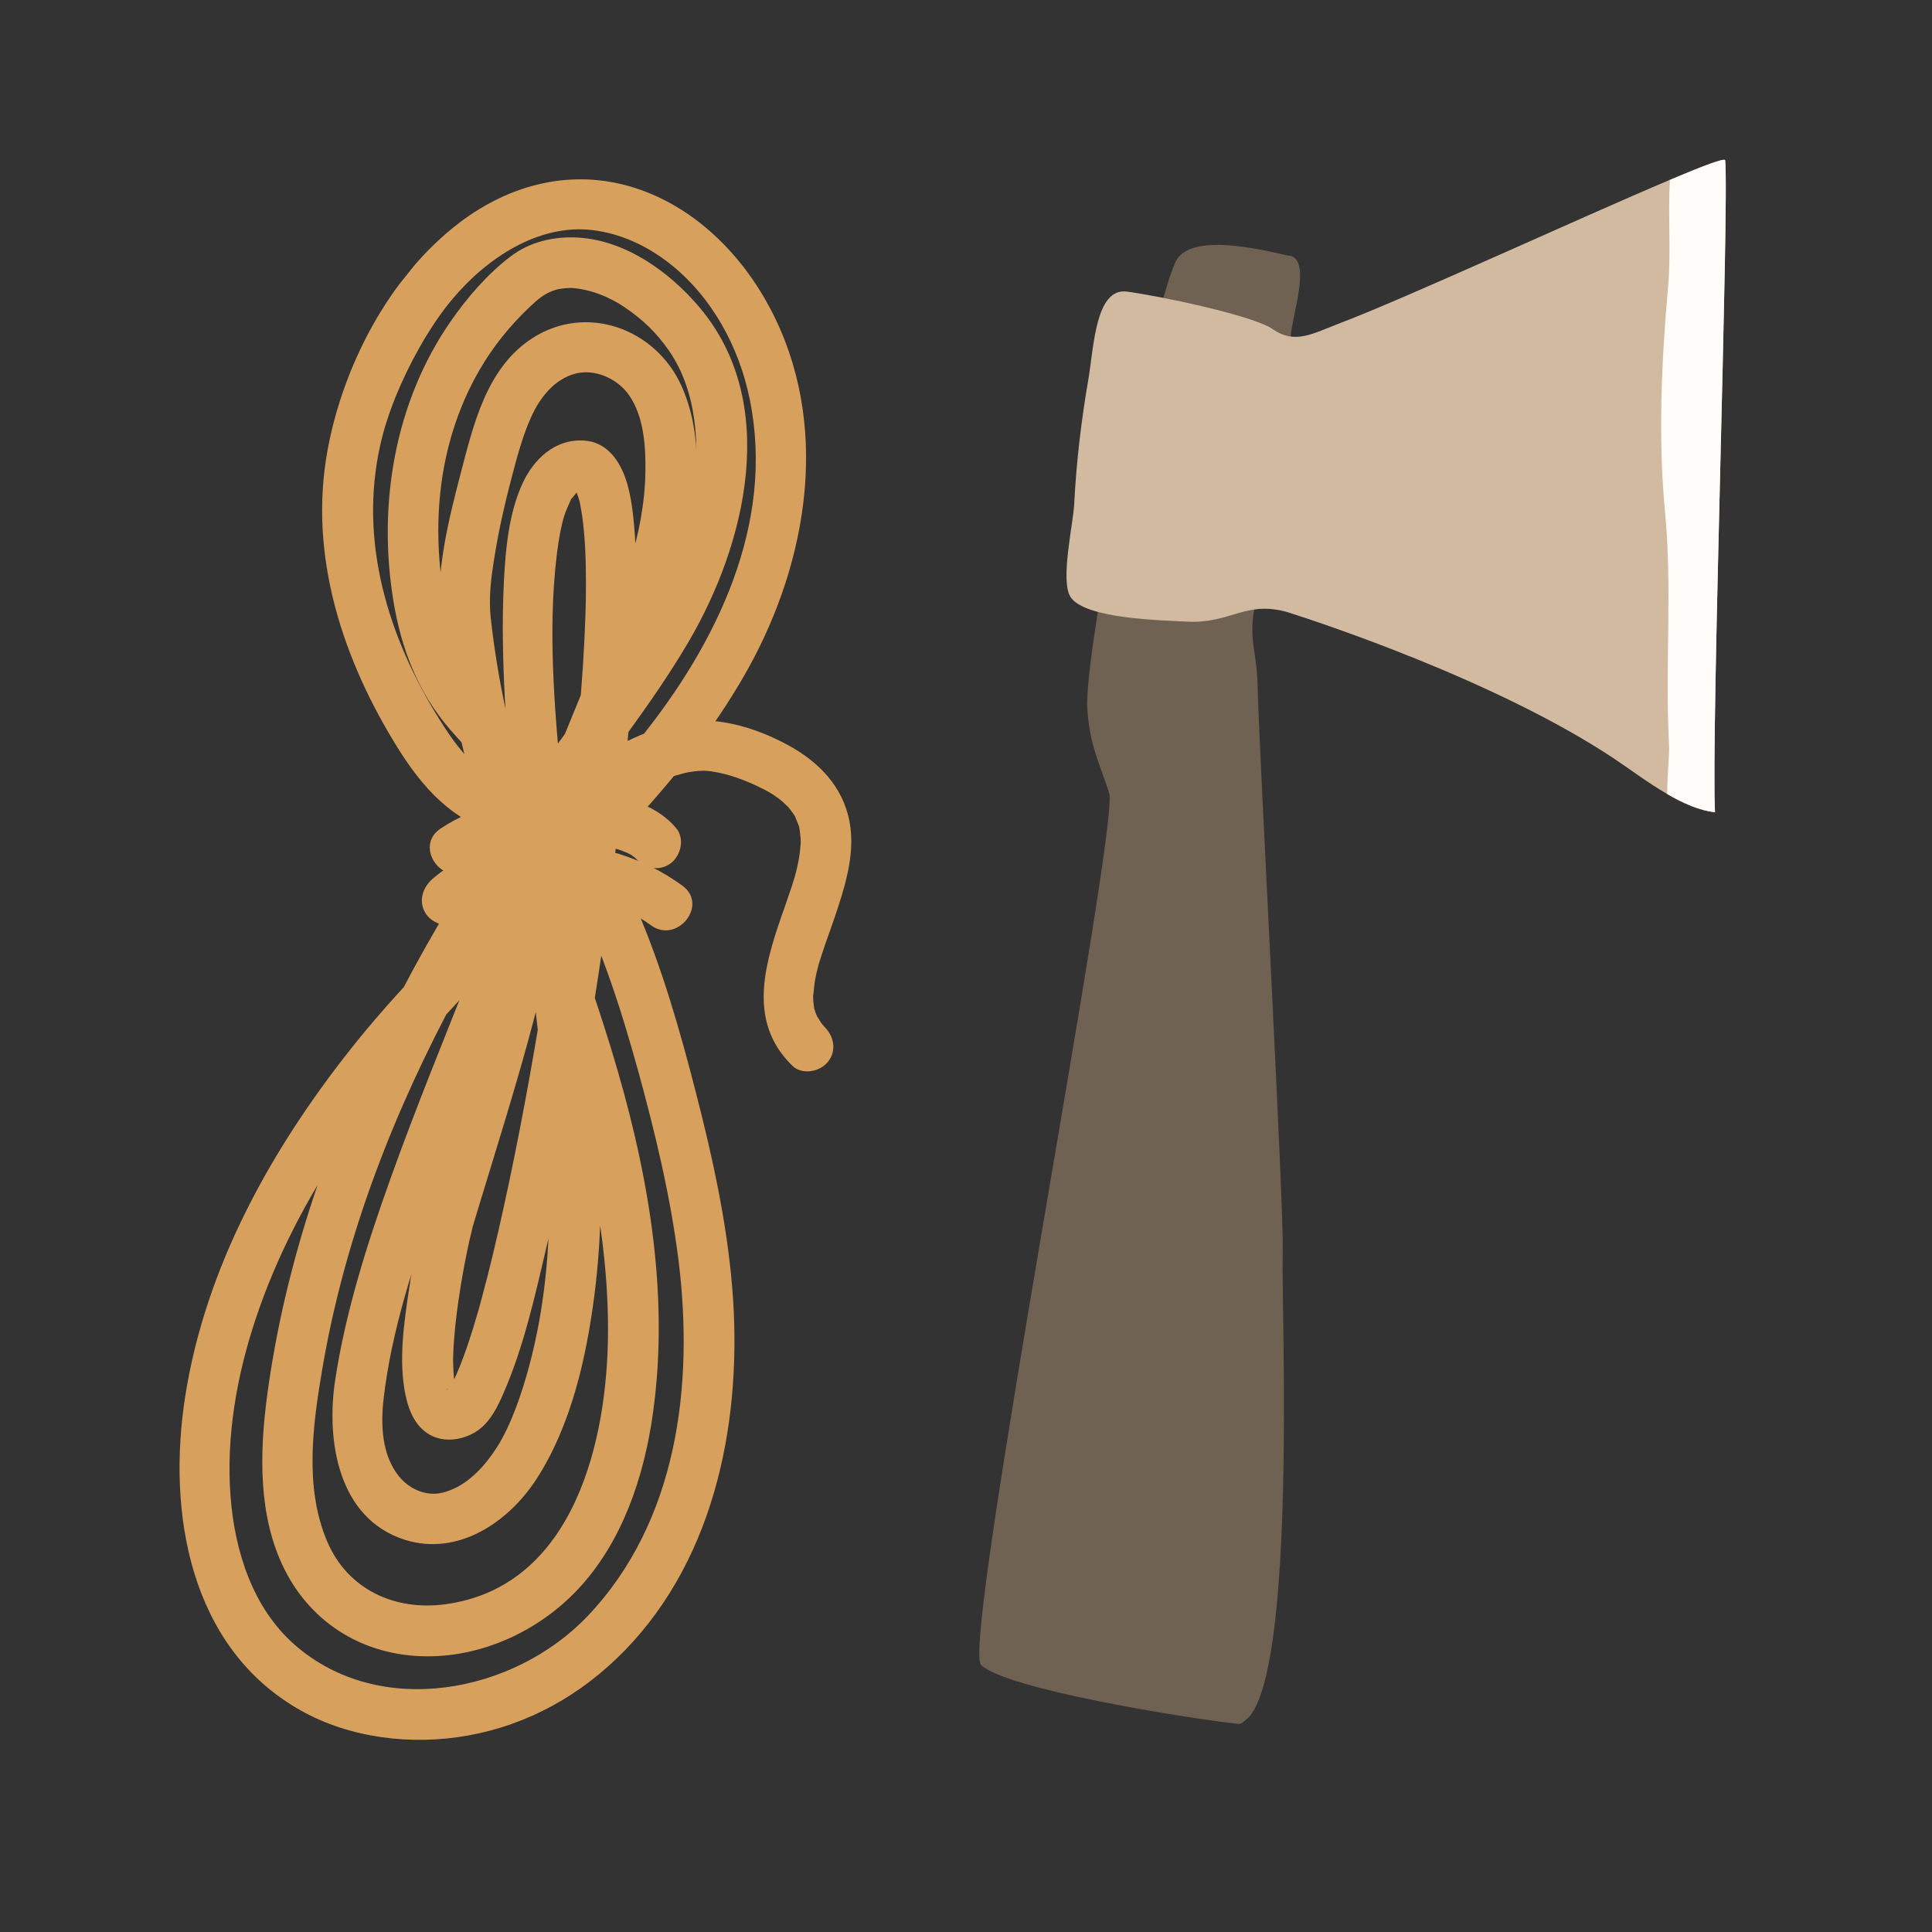 <svg width="38" height="38" viewBox="0 0 38 38" fill="none" xmlns="http://www.w3.org/2000/svg">
<rect x="0" y="0" width="38" height="38" fill="#333333" stroke="none"/>
<g clip-path="url(#clip0_6_5208)">
<g clip-path="url(#clip1_6_5208)">
<path d="M25.384 5.033C25.791 5.139 25.41 6.224 25.385 6.62C25.303 7.91 24.916 10.738 24.67 11.989C24.56 12.547 24.719 12.87 24.732 13.404C24.764 14.788 25.254 23.697 25.229 24.582C25.196 25.788 25.545 33.603 24.37 33.909C23.349 33.797 19.771 33.223 19.292 32.744C18.925 32.219 22.023 16.236 21.816 15.598C21.603 14.945 21.433 14.652 21.386 13.938C21.311 12.841 22.689 5.976 23.132 5.131C23.475 4.476 25.316 5.052 25.384 5.033Z" fill="#706252"/>
<path d="M23.329 12.226C24.204 12.277 24.491 11.802 25.327 12.041C25.912 12.227 29.435 13.381 31.751 14.924C32.05 15.123 32.414 15.399 32.793 15.618C33.105 15.8 33.428 15.943 33.732 15.975C33.653 14.444 34.013 4.008 33.932 3.152C33.927 3.1 33.5 3.261 32.845 3.537C31.085 4.28 27.676 5.854 26.369 6.351C25.819 6.56 25.473 6.78 25.038 6.477C24.634 6.195 22.733 5.809 22.161 5.735C21.545 5.657 21.513 6.842 21.409 7.447C21.268 8.262 21.17 9.088 21.128 9.917C21.109 10.306 20.849 11.421 21.056 11.742C21.337 12.177 22.869 12.199 23.329 12.226Z" fill="#D1BA9F"/>
<path d="M32.793 15.618C33.105 15.8 33.428 15.944 33.732 15.975C33.653 14.444 34.014 4.008 33.932 3.152C33.927 3.1 33.5 3.261 32.845 3.538C32.803 4.242 32.871 4.979 32.808 5.66C32.681 7.058 32.611 8.633 32.747 10.038C32.895 11.57 32.747 13.11 32.827 14.641C32.84 14.867 32.789 15.248 32.793 15.618Z" fill="#FFFCF9"/>
</g>
<g clip-path="url(#clip2_6_5208)">
<path d="M16.207 20.187C16.125 20.107 16.272 20.282 16.209 20.19C16.192 20.164 16.168 20.141 16.15 20.117C16.12 20.078 16.038 19.909 16.1 20.053C16.081 20.009 16.058 19.967 16.042 19.921C16.032 19.895 16.027 19.865 16.015 19.839C15.984 19.77 16.026 19.953 16.013 19.824C16.009 19.776 15.999 19.729 15.996 19.681C15.994 19.652 15.996 19.622 15.992 19.593C15.979 19.492 15.979 19.705 15.992 19.602C16.009 19.479 16.015 19.357 16.039 19.235C16.049 19.183 16.061 19.13 16.074 19.078C16.081 19.046 16.09 19.014 16.098 18.982C16.127 18.869 16.065 19.091 16.099 18.978C16.139 18.847 16.181 18.717 16.226 18.587C16.313 18.333 16.407 18.082 16.489 17.827C16.659 17.301 16.812 16.733 16.712 16.177C16.584 15.47 16.1 14.978 15.486 14.648C14.844 14.302 14.059 14.065 13.331 14.22C12.711 14.352 12.165 14.66 11.607 14.947C11.337 15.086 11.063 15.22 10.775 15.317C10.71 15.339 10.645 15.358 10.579 15.376C10.705 15.341 10.491 15.392 10.454 15.398C10.395 15.406 10.336 15.413 10.276 15.416C10.24 15.418 10.205 15.419 10.168 15.419C10.304 15.419 10.144 15.415 10.117 15.412C10.056 15.405 9.997 15.394 9.938 15.382C9.815 15.359 10.037 15.419 9.918 15.378C9.881 15.366 9.845 15.353 9.81 15.339C9.748 15.314 9.688 15.284 9.629 15.254C9.507 15.191 9.715 15.316 9.598 15.236C9.548 15.202 9.5 15.168 9.452 15.131C9.124 14.875 8.894 14.549 8.644 14.15C7.621 12.517 7.06 10.637 7.477 8.765C7.523 8.562 7.551 8.464 7.596 8.319C7.654 8.137 7.719 7.957 7.791 7.78C7.924 7.456 8.078 7.141 8.25 6.836C8.286 6.772 8.323 6.709 8.36 6.646C8.298 6.751 8.371 6.627 8.381 6.613C8.403 6.576 8.426 6.54 8.449 6.504C8.588 6.283 8.739 6.07 8.908 5.871C9.251 5.465 9.666 5.105 10.136 4.852C10.599 4.603 11.121 4.463 11.648 4.525C12.197 4.59 12.712 4.828 13.148 5.165C13.994 5.82 14.537 6.819 14.748 7.86C15.246 10.314 14.09 12.664 12.588 14.53C10.833 16.709 8.614 18.457 6.879 20.657C5.316 22.637 4.043 24.93 3.645 27.452C3.282 29.745 3.726 32.404 5.907 33.638C6.886 34.192 8.104 34.333 9.202 34.136C10.396 33.921 11.436 33.335 12.282 32.469C14.104 30.601 14.61 27.846 14.402 25.327C14.296 24.047 14.02 22.788 13.702 21.546C13.38 20.285 13.021 19.026 12.504 17.83C11.967 16.587 11.263 15.459 10.329 14.479C9.952 14.084 9.558 13.702 9.259 13.242C9.112 13.016 9.001 12.773 8.916 12.517C8.894 12.45 8.874 12.382 8.856 12.313C8.847 12.281 8.838 12.248 8.829 12.214C8.793 12.08 8.835 12.247 8.815 12.16C8.45 10.515 8.57 8.768 9.431 7.277C9.694 6.82 10.04 6.394 10.423 6.033C10.585 5.88 10.703 5.785 10.855 5.727C10.9 5.71 10.946 5.694 10.993 5.683C10.97 5.688 10.918 5.696 11.011 5.682C11.059 5.675 11.107 5.669 11.156 5.666C11.188 5.664 11.221 5.663 11.253 5.663C11.209 5.662 11.216 5.663 11.275 5.666C11.638 5.697 11.996 5.848 12.276 6.037C12.65 6.289 12.911 6.542 13.16 6.901C13.702 7.682 13.789 8.791 13.614 9.766C13.387 11.025 12.73 12.15 12.008 13.186C11.235 14.293 10.409 15.359 9.671 16.49C8.947 17.599 8.273 18.743 7.678 19.927C6.492 22.282 5.606 24.822 5.255 27.444C5.105 28.568 5.073 29.823 5.594 30.864C6.143 31.96 7.19 32.574 8.404 32.578C9.513 32.581 10.607 32.067 11.363 31.264C12.236 30.337 12.665 29.055 12.84 27.814C13.184 25.381 12.725 22.921 12.011 20.597C11.334 18.393 10.435 16.252 9.952 13.99C9.822 13.382 9.719 12.768 9.652 12.149C9.609 11.741 9.658 11.366 9.732 10.916C9.815 10.403 9.931 9.896 10.063 9.394C10.165 9.006 10.274 8.589 10.444 8.209C10.618 7.818 10.909 7.454 11.319 7.348C11.705 7.249 12.148 7.447 12.376 7.777C12.668 8.2 12.702 8.792 12.694 9.289C12.684 9.906 12.561 10.524 12.378 11.111C11.966 12.434 11.394 13.714 10.884 15.002C10.343 16.37 9.802 17.738 9.261 19.106C8.727 20.455 8.176 21.798 7.687 23.164C7.226 24.45 6.802 25.779 6.594 27.133C6.411 28.32 6.641 29.87 7.968 30.287C9.006 30.613 10.001 29.942 10.552 29.091C11.23 28.043 11.529 26.721 11.688 25.498C11.858 24.187 11.852 22.848 11.72 21.533C11.536 19.695 11.284 17.863 11.105 16.023C10.938 14.309 10.75 12.545 10.954 10.888C10.972 10.742 10.994 10.597 11.023 10.453C11.035 10.393 11.048 10.333 11.062 10.274C11.07 10.239 11.079 10.206 11.088 10.172C11.051 10.312 11.092 10.165 11.101 10.137C11.135 10.033 11.182 9.935 11.226 9.834C11.279 9.71 11.159 9.914 11.238 9.812C11.269 9.771 11.317 9.725 11.343 9.681C11.363 9.645 11.242 9.761 11.346 9.685C11.466 9.598 11.257 9.716 11.361 9.674C11.488 9.622 11.289 9.665 11.37 9.666C11.387 9.666 11.405 9.658 11.423 9.659C11.545 9.67 11.324 9.647 11.409 9.658C11.517 9.671 11.266 9.592 11.391 9.656C11.224 9.57 11.287 9.59 11.332 9.628C11.392 9.679 11.218 9.505 11.292 9.588C11.306 9.603 11.316 9.638 11.333 9.649C11.351 9.661 11.274 9.509 11.309 9.607C11.331 9.666 11.357 9.722 11.376 9.782C11.387 9.816 11.393 9.853 11.406 9.885C11.421 9.926 11.379 9.751 11.402 9.874C11.419 9.963 11.436 10.051 11.449 10.14C11.511 10.574 11.524 11.016 11.525 11.454C11.525 11.58 11.524 11.706 11.522 11.831C11.524 11.692 11.521 11.903 11.519 11.937C11.517 12.018 11.514 12.098 11.512 12.178C11.501 12.48 11.485 12.782 11.466 13.084C11.422 13.757 11.362 14.429 11.292 15.1C11.135 16.601 10.929 18.098 10.688 19.587C10.459 21.004 10.201 22.416 9.891 23.818C9.766 24.387 9.632 24.954 9.48 25.516C9.463 25.581 9.446 25.645 9.428 25.71C9.422 25.731 9.416 25.751 9.41 25.773C9.38 25.883 9.442 25.663 9.41 25.772C9.376 25.888 9.342 26.004 9.307 26.12C9.247 26.313 9.184 26.505 9.113 26.695C9.057 26.847 8.997 26.997 8.927 27.143C8.918 27.161 8.857 27.307 8.84 27.306C8.842 27.306 8.94 27.165 8.865 27.262C8.848 27.283 8.83 27.306 8.815 27.329C8.74 27.443 8.916 27.229 8.829 27.317C8.777 27.369 8.923 27.272 8.836 27.311C8.779 27.336 8.744 27.315 8.855 27.315C8.796 27.315 8.731 27.299 8.868 27.323C8.782 27.308 8.992 27.37 8.914 27.337C8.877 27.322 8.851 27.286 8.976 27.375C8.883 27.309 9.067 27.478 8.968 27.356C9.062 27.472 8.988 27.369 8.962 27.311C8.948 27.282 8.938 27.203 8.964 27.332C8.956 27.289 8.947 27.246 8.941 27.201C8.92 27.062 8.916 26.922 8.912 26.781C8.911 26.767 8.913 26.628 8.911 26.739C8.911 26.695 8.913 26.65 8.915 26.607C8.919 26.516 8.925 26.425 8.932 26.334C8.96 25.976 9.008 25.62 9.066 25.266C9.115 24.972 9.17 24.68 9.235 24.39C9.256 24.298 9.282 24.208 9.3 24.117C9.308 24.077 9.317 24.011 9.28 24.188C9.288 24.147 9.304 24.106 9.316 24.066C9.356 23.931 9.397 23.796 9.438 23.662C10.084 21.535 10.783 19.389 11.102 17.183C11.194 16.548 10.21 16.399 10.118 17.036C9.791 19.299 9.058 21.488 8.402 23.671C8.238 24.218 8.131 24.781 8.047 25.345C7.946 26.018 7.835 26.766 7.976 27.44C8.045 27.771 8.19 28.108 8.52 28.253C8.808 28.378 9.163 28.305 9.412 28.125C9.652 27.952 9.793 27.657 9.908 27.392C10.298 26.494 10.519 25.507 10.742 24.556C11.411 21.694 11.878 18.772 12.21 15.852C12.36 14.534 12.482 13.211 12.508 11.885C12.518 11.369 12.519 10.85 12.472 10.335C12.44 9.987 12.395 9.613 12.256 9.289C12.116 8.966 11.877 8.697 11.508 8.667C10.921 8.619 10.487 9.032 10.263 9.539C10.007 10.119 9.945 10.79 9.912 11.416C9.866 12.299 9.895 13.187 9.949 14.069C10.067 16.027 10.312 17.974 10.539 19.921C10.811 22.242 11.023 24.575 10.409 26.866C10.267 27.398 10.05 28.035 9.776 28.463C9.548 28.821 9.253 29.139 8.907 29.289C8.72 29.369 8.582 29.397 8.405 29.37C8.206 29.34 7.997 29.223 7.848 29.039C7.505 28.613 7.486 28.022 7.546 27.502C7.703 26.156 8.145 24.827 8.6 23.557C9.089 22.191 9.641 20.848 10.174 19.499C10.727 18.101 11.28 16.703 11.833 15.305C12.35 13.997 12.94 12.695 13.339 11.344C13.683 10.184 13.922 8.745 13.406 7.595C12.898 6.461 11.531 5.962 10.464 6.656C9.573 7.234 9.313 8.346 9.062 9.308C8.817 10.248 8.558 11.277 8.662 12.256C8.921 14.674 9.739 16.969 10.523 19.254C11.29 21.494 11.959 23.766 11.959 26.156C11.959 28.31 11.301 31.209 8.762 31.553C7.767 31.689 6.836 31.266 6.433 30.313C5.983 29.251 6.153 28.017 6.341 26.916C6.785 24.302 7.765 21.811 9.024 19.489C9.653 18.326 10.358 17.207 11.112 16.122C11.923 14.956 12.823 13.851 13.543 12.624C14.671 10.704 15.349 7.926 13.757 6.044C13.168 5.347 12.308 4.728 11.37 4.673C10.895 4.645 10.42 4.755 10.037 5.048C9.585 5.393 9.187 5.855 8.864 6.321C7.761 7.912 7.426 9.925 7.738 11.82C7.893 12.761 8.218 13.613 8.848 14.344C9.247 14.807 9.701 15.218 10.091 15.689C10.493 16.175 10.842 16.71 11.137 17.267C11.762 18.443 12.18 19.723 12.535 21.003C12.877 22.242 13.182 23.498 13.344 24.776C13.652 27.23 13.332 29.919 11.56 31.784C10.114 33.305 7.468 33.818 5.795 32.35C4.968 31.624 4.618 30.507 4.535 29.44C4.443 28.261 4.658 27.049 5.031 25.934C5.835 23.526 7.374 21.445 9.092 19.613C11.046 17.529 13.296 15.697 14.707 13.165C15.908 11.01 16.343 8.313 15.143 6.056C14.579 4.993 13.66 4.074 12.496 3.699C11.275 3.305 10.046 3.612 9.038 4.379C7.668 5.419 6.747 7.183 6.441 8.863C6.063 10.934 6.743 12.986 7.836 14.731C8.296 15.466 8.908 16.174 9.79 16.367C10.423 16.505 11.072 16.304 11.642 16.034C12.197 15.772 12.723 15.434 13.311 15.247C13.347 15.235 13.565 15.182 13.438 15.209C13.51 15.194 13.581 15.18 13.654 15.172C13.714 15.165 13.774 15.161 13.835 15.159C13.957 15.152 13.73 15.149 13.852 15.158C13.901 15.162 13.949 15.166 13.998 15.173C14.358 15.225 14.724 15.37 15.05 15.539C15.091 15.56 15.131 15.582 15.171 15.605C15.068 15.546 15.188 15.617 15.203 15.627C15.269 15.672 15.334 15.718 15.394 15.77C15.426 15.796 15.557 15.934 15.46 15.824C15.513 15.883 15.561 15.943 15.606 16.008C15.625 16.035 15.639 16.063 15.657 16.09C15.648 16.076 15.615 15.984 15.639 16.059C15.657 16.116 15.686 16.173 15.707 16.23C15.718 16.259 15.724 16.288 15.732 16.317C15.692 16.182 15.724 16.279 15.727 16.312C15.733 16.372 15.742 16.432 15.747 16.493C15.75 16.524 15.749 16.555 15.75 16.585C15.745 16.445 15.752 16.55 15.749 16.582C15.743 16.646 15.739 16.709 15.731 16.772C15.714 16.902 15.687 17.031 15.655 17.159C15.647 17.192 15.638 17.224 15.629 17.257C15.632 17.245 15.662 17.146 15.636 17.231C15.616 17.297 15.596 17.363 15.575 17.429C15.531 17.562 15.485 17.694 15.439 17.826C15.066 18.883 14.661 20.064 15.585 20.962C15.778 21.15 16.127 21.082 16.284 20.885C16.465 20.661 16.401 20.375 16.207 20.187Z" fill="#D8A05D"/>
<path d="M13.423 17.421C12.646 16.852 11.714 16.588 10.759 16.581C9.979 16.576 9.098 16.76 8.5 17.293C8.3 17.472 8.22 17.756 8.389 17.99C8.534 18.191 8.882 18.282 9.083 18.102C9.53 17.703 10.175 17.569 10.797 17.573C11.502 17.576 12.229 17.779 12.802 18.198C13.316 18.576 13.942 17.8 13.423 17.421Z" fill="#D8A05D"/>
<path d="M13.299 16.288C12.773 15.665 11.861 15.593 11.102 15.615C10.268 15.639 9.367 15.827 8.664 16.298C8.13 16.655 8.715 17.463 9.247 17.107C9.458 16.965 9.763 16.845 10.066 16.763C10.393 16.674 10.743 16.629 11.083 16.611C11.393 16.595 11.696 16.61 12.005 16.671C12.049 16.68 12.092 16.689 12.136 16.701C12.086 16.688 12.138 16.701 12.159 16.707C12.219 16.727 12.279 16.749 12.337 16.775C12.364 16.788 12.391 16.801 12.418 16.815C12.505 16.859 12.385 16.788 12.429 16.824C12.45 16.84 12.471 16.857 12.492 16.873C12.548 16.915 12.417 16.781 12.492 16.871C12.665 17.077 12.957 17.15 13.187 16.984C13.392 16.835 13.474 16.494 13.299 16.288Z" fill="#D8A05D"/>
</g>
</g>
<defs>
<clipPath id="clip0_6_5208">
<rect width="33.68" height="32.786" fill="white" transform="translate(2 3)"/>
</clipPath>
<clipPath id="clip1_6_5208">
<rect width="30.227" height="23.127" fill="white" transform="matrix(-0.765 0.644 0.642 0.767 30.249 -1.247)"/>
</clipPath>
<clipPath id="clip2_6_5208">
<rect width="27.775" height="20.284" fill="white" transform="matrix(0.625 -0.781 0.779 0.627 -6.597 23.648)"/>
</clipPath>
</defs>
</svg>
